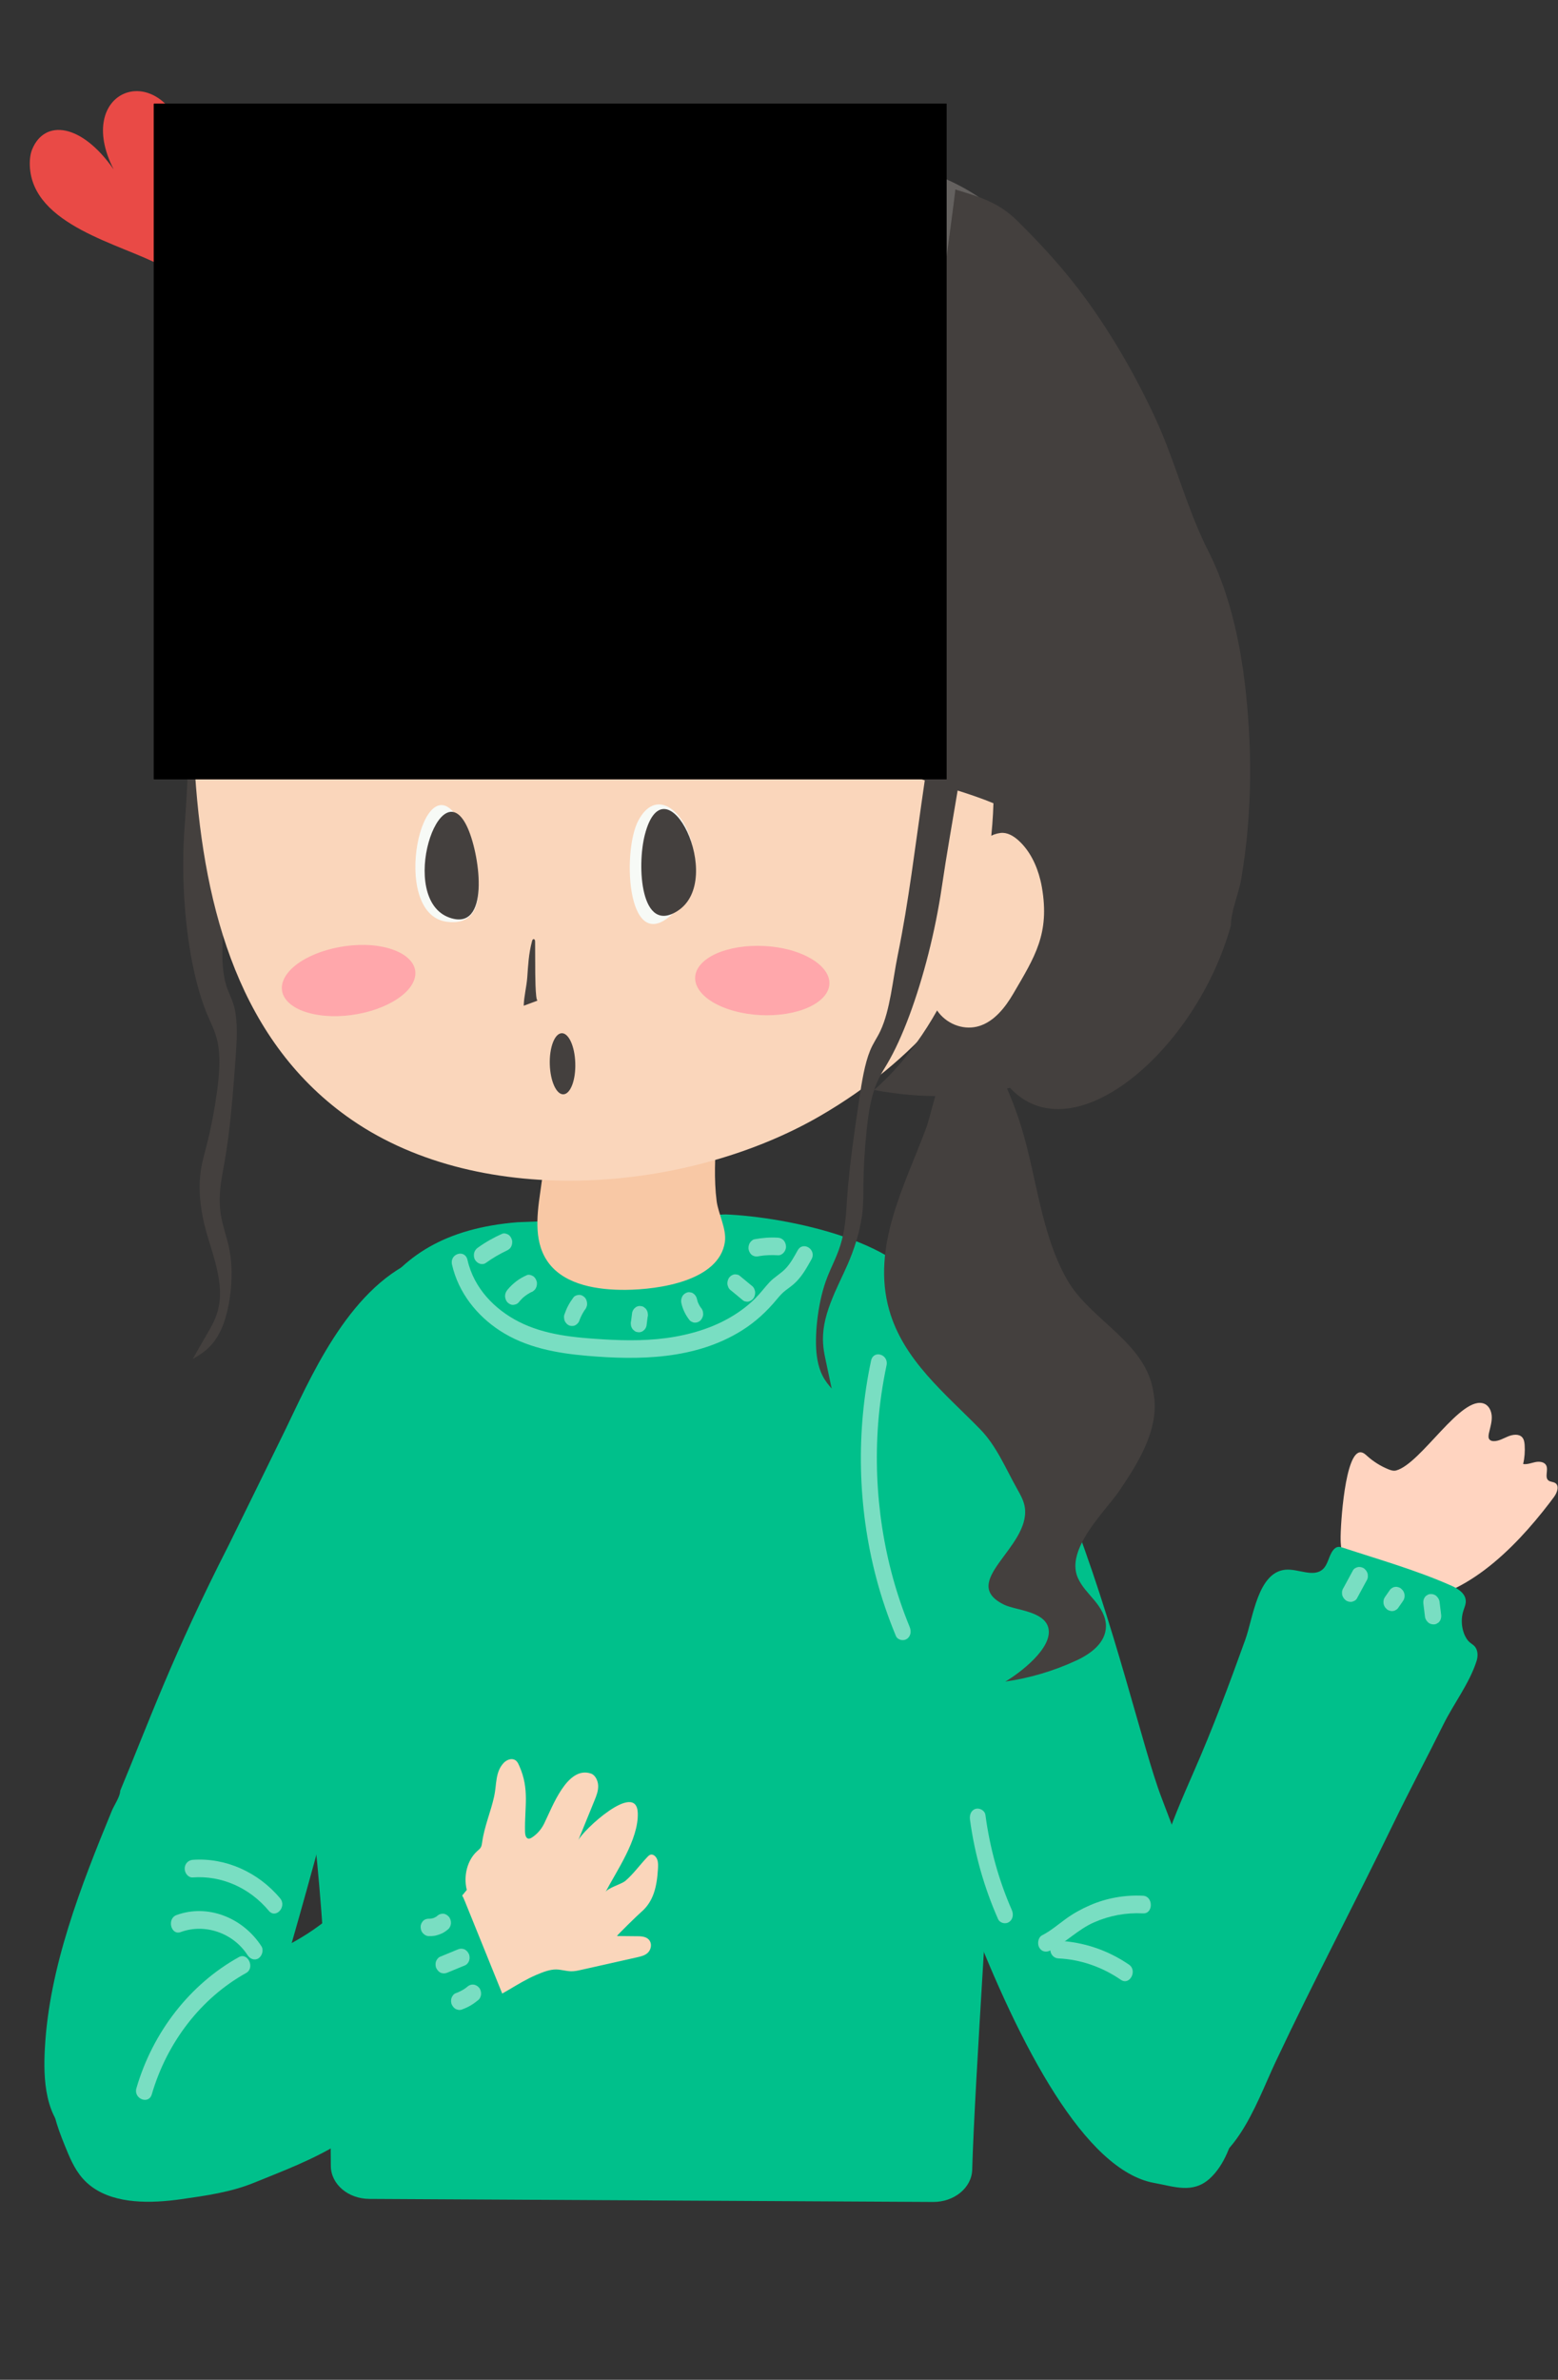 <?xml version="1.0" encoding="utf-8"?>
<!-- Generator: Adobe Illustrator 16.0.0, SVG Export Plug-In . SVG Version: 6.00 Build 0)  -->
<!DOCTYPE svg PUBLIC "-//W3C//DTD SVG 1.1//EN" "http://www.w3.org/Graphics/SVG/1.1/DTD/svg11.dtd">
<svg version="1.1" id="圖層_1" xmlns="http://www.w3.org/2000/svg" xmlns:xlink="http://www.w3.org/1999/xlink" x="0px" y="0px"
	 width="145.48px" height="222.1px" viewBox="0 0 145.48 222.1" enable-background="new 0 0 145.48 222.1" xml:space="preserve">
<rect x="0" y="0" width="145.48" height="222.1" fill="#333333" stroke="none"/>
<path fill="#00C08B" d="M48.338,114.068c-13.563,1.083-16.016,10.58-18.18,23.136c-1.874,10.856-3.098,17.576-1.521,28.423
	c1.519,10.477,2.186,23.281,2.256,36.525c0.01,1.688,1.604,3.056,3.591,3.066l52.64,0.286c1.978,0.012,3.607-1.326,3.656-3.007
	c0.241-8.555,1.857-30.731,1.75-33.665c-0.285-7.931,1.542-16.7,0.532-24.694c-0.861-6.819-4.396-15.686-6.244-22.469
	c-1.58-5.797-13.475-8.105-19.064-8.33L48.338,114.068z"/>
<path fill="#E94A46" d="M3.009,13.926c-0.162,0.389-0.242,0.887-0.225,1.51c0.186,5.624,8.576,7.336,12.328,9.388
	c2.021-4.03,2.846-10.002,2.091-12.195c-2.494-7.252-10.338-4.148-6.589,3.183C7.604,11.496,4.175,11.112,3.009,13.926"/>
<path fill="#F8C8A5" d="M48.289,92.064c0.83,3.354,1.618,6.719,2.276,10.105c0.636,3.273,0.358,5.834-0.126,9.154
	c-0.333,2.276-0.6,4.813,0.885,6.669c1.558,1.94,4.483,2.408,7.095,2.387c3.152-0.025,8.731-0.85,9.267-4.465
	c0.179-1.207-0.614-2.626-0.77-3.825c-0.256-1.996-0.149-4.132-0.018-6.133c0.341-5.027,1.106-10.021,1.856-15.002L48.289,92.064z"
	/>
<g>
	<defs>
		<rect id="SVGID_1_" x="17.111" y="52.552" width="5.395" height="74.275"/>
	</defs>
	<clipPath id="SVGID_2_">
		<use xlink:href="#SVGID_1_"  overflow="visible"/>
	</clipPath>
	<path clip-path="url(#SVGID_2_)" fill="#44403E" d="M17.96,89.88c0.387,1.942,0.892,3.686,1.51,5.078
		c0.35,0.798,0.75,1.552,0.924,2.729c0.19,1.285,0.061,2.757-0.113,4.05c-0.251,1.859-0.591,3.627-1.006,5.229
		c-0.233,0.9-0.497,1.784-0.593,2.869c-0.152,1.688,0.134,3.468,0.51,4.865c0.373,1.4,0.841,2.602,1.146,4.128
		c0.13,0.646,0.229,1.378,0.204,2.115c-0.05,1.415-0.521,2.352-0.943,3.09c-0.536,0.932-1.07,1.863-1.604,2.795
		c0.941-0.542,1.919-1.128,2.678-2.797c0.758-1.664,1.217-4.755,0.786-7.211c-0.27-1.532-0.84-2.653-0.933-4.341
		c-0.077-1.402,0.205-2.722,0.432-3.979c0.54-3.031,0.792-6.404,1.04-9.738c0.116-1.568,0.219-3.343-0.1-4.68
		c-0.202-0.845-0.537-1.349-0.773-2.121c-0.671-2.209-0.21-4.995-0.195-7.511c0.015-2.831,0.155-5.197,0.375-7.999
		c0.279-3.58,0.627-7.108,0.878-10.707c0.176-2.575,0.635-7.184-0.013-9.554c-1.017-3.74-1.951-5.426-2.956-0.976
		c-1.584,7.012-1.386,14.156-1.969,21.839C16.917,81.356,17.196,86.014,17.96,89.88"/>
</g>
<path fill="#FAD6BB" d="M76.646,104.108c35.686-20.79,18.383-69.985-19.959-70.495C33.154,33.302,16.455,46.551,18.22,72.327
	c0.866,12.67,4.213,25.015,14.629,32.187C45.133,112.969,64.363,111.26,76.646,104.108"/>
<path fill="#64615F" d="M36.527,14.05c0,0,8.113-1.518,12.378-2.515s17.043-1.833,27.355,1.258s14.168,3.811,18.771,8.787
	s12.791,34.97,12.791,34.97l-6.249,18.087c0,0-30.085-13.006-44.811-11.753s-20.343,1.333-25.433,3.333s-12.286-2-11.521-3"/>
<rect x="-0.274" y="4.774" fill="none" width="145.755" height="200.91"/>
<rect x="-7.673" y="4.774" fill="none" width="128.87" height="200.91"/>
<path fill="#00C08B" d="M26.601,133.523c-0.921,1.885-5.013,10.226-5.229,10.648c-5.294,10.377-7.439,16.457-10.147,22.956
	c0,0.53-0.579,1.374-0.78,1.864c-2.89,7.018-5.849,14.572-6.255,22.17c-0.154,2.824-0.038,6.592,2.646,8.408
	c1.391,0.938,3.131,1.051,4.753,0.816c2.652-0.379,6.162-0.857,8.625-2.04c2.324-1.115,3.239-4.272,4.014-6.824
	c2.035-6.681,3.962-13.401,5.786-20.16c1.787-6.627,2.181-13.279,3.594-20.016c1.08-5.148,4.519-32.508,5.197-33.74
	C32.389,120.399,28.831,128.961,26.601,133.523"/>
<rect x="-7.673" y="4.774" fill="none" width="128.87" height="200.91"/>
<rect x="-7.673" y="4.774" fill="none" width="128.87" height="200.91"/>
<path fill="#00C08B" d="M80.299,116.462c17.7,4.559,24.688,42.251,28.146,51.275c2.188,5.707,4.268,11.488,5.905,17.438
	c1.157,4.197,1.854,8.684,1.065,12.985c-0.34,1.858-1.099,3.932-2.45,5.156c-1.584,1.438-3.304,0.753-5.181,0.415
	c-0.007-0.002-0.011-0.002-0.019-0.003c-12.862-2.349-24.29-45.896-26.84-55.535L80.299,116.462z"/>
<rect x="-0.274" y="4.774" fill="none" width="145.755" height="200.91"/>
<rect x="-0.274" y="4.774" fill="none" width="145.755" height="200.91"/>
<g>
	<defs>
		<rect id="SVGID_3_" x="-0.274" y="4.774" width="145.755" height="200.91"/>
	</defs>
	<clipPath id="SVGID_4_">
		<use xlink:href="#SVGID_3_"  overflow="visible"/>
	</clipPath>
	<path clip-path="url(#SVGID_4_)" fill="#44403E" d="M101.713,82.909c-0.454,1.015-0.629,2.025-0.229,2.948
		c0.356,0.826,0.999,1.451,1.562,2.127c0.562,0.678,1.075,1.495,1.066,2.412c-0.011,1.558-1.453,2.586-2.763,3.19
		c-2.116,0.979-4.356,1.646-6.636,1.967c1.279-0.742,4.555-3.171,4.007-5.07c-0.438-1.518-3.063-1.592-4.107-2.101
		c-4.335-2.104,2.379-5.297,1.936-9.015c-0.076-0.628-0.387-1.188-0.691-1.729c-1.111-1.963-1.947-4.063-3.499-5.647
		c-3.261-3.335-7.156-6.435-8.483-11.108c-1.683-5.929,1.467-11.662,3.444-16.973c0.608-1.631,1.996-8.547,3.333-8.58
		c2.647-0.063,4.919,6.361,5.587,8.564c1.428,4.688,1.819,9.889,4.248,14.154c2.176,3.818,7.432,5.85,8.07,10.589
		c0.606,3.33-1.457,6.527-3.152,9.054C104.547,78.966,102.597,80.935,101.713,82.909"/>
</g>
<rect x="-0.274" y="4.774" fill="none" width="145.755" height="200.91"/>
<rect x="-0.274" y="4.774" fill="none" width="145.755" height="200.91"/>
<rect x="-0.274" y="4.774" fill="none" width="145.755" height="200.91"/>
<rect x="-0.274" y="4.774" fill="none" width="145.755" height="200.91"/>
<rect x="-0.274" y="4.774" fill="none" width="145.755" height="200.91"/>
<g>
	<defs>
		<rect id="SVGID_5_" x="76.191" y="17.682" width="40.538" height="111.908"/>
	</defs>
	<clipPath id="SVGID_6_">
		<use xlink:href="#SVGID_5_"  overflow="visible"/>
	</clipPath>
	<path clip-path="url(#SVGID_6_)" fill="#44403E" d="M84.421,53.212c-0.323,2.606-0.664,5.206-1.066,7.794
		c-0.197,1.278-2.742,9.88-1.332,10.396c1.525,0.558,2.962,1.01,4.329,1.428c-0.428,2.917-0.813,5.809-1.234,8.722
		c-0.391,2.681-0.75,4.934-1.293,7.605c-0.481,2.373-0.697,5.078-1.612,7.045c-0.321,0.687-0.664,1.107-0.975,1.868
		c-0.492,1.208-0.765,2.896-0.987,4.395c-0.472,3.184-0.95,6.406-1.15,9.354c-0.084,1.224-0.138,2.516-0.468,3.825
		c-0.396,1.572-1.029,2.532-1.525,3.934c-0.791,2.242-1.062,5.23-0.84,6.932c0.222,1.697,0.814,2.417,1.392,3.083
		c-0.207-0.968-0.409-1.934-0.614-2.901c-0.161-0.771-0.318-1.73-0.079-3.072c0.127-0.7,0.343-1.371,0.563-1.96
		c0.519-1.387,1.094-2.44,1.638-3.697c0.543-1.254,1.1-2.881,1.322-4.499c0.14-1.038,0.123-1.917,0.13-2.806
		c0.013-1.581,0.112-3.3,0.295-5.097c0.128-1.251,0.319-2.657,0.711-3.838c0.354-1.08,0.792-1.724,1.203-2.416
		c0.718-1.209,1.427-2.766,2.084-4.53c1.309-3.516,2.423-7.858,3.027-11.97c0.454-3.104,0.995-6.093,1.481-9.03
		c1.146,0.363,2.258,0.741,3.343,1.188c-0.308,10.395-4.577,21.039-11.14,26.758c4.364,0.831,8.674,0.75,12.68-0.203
		c5.938,6.363,17.451-3.585,20.634-15.159c0-1.305,0.719-2.936,0.946-4.242c0.276-1.576,0.479-3.171,0.618-4.768
		c0.271-3.146,0.304-6.318,0.103-9.471c-0.346-5.599-1.276-11.534-3.811-16.517c-0.304-0.595-0.584-1.204-0.851-1.821
		c-1.479-3.426-2.496-7.147-4.069-10.527c-1.82-3.918-3.97-7.667-6.487-11.122c-1.933-2.652-4.104-5.035-6.423-7.313
		c-1.746-1.716-3.521-2.209-5.763-2.897C89.295,17.712,84.829,49.912,84.421,53.212"/>
</g>
<g>
	<defs>
		<rect id="SVGID_7_" x="-0.274" y="4.774" width="145.755" height="200.91"/>
	</defs>
	<clipPath id="SVGID_8_">
		<use xlink:href="#SVGID_7_"  overflow="visible"/>
	</clipPath>
	<path clip-path="url(#SVGID_8_)" fill="#F7FAF6" d="M42.823,76.48c1.543,2.651,3.725,10.228-1.136,9.541
		C36.279,85.253,39.478,70.732,42.823,76.48"/>
</g>
<g>
	<defs>
		<rect id="SVGID_9_" x="-0.274" y="4.774" width="145.755" height="200.91"/>
	</defs>
	<clipPath id="SVGID_10_">
		<use xlink:href="#SVGID_9_"  overflow="visible"/>
	</clipPath>
	<path clip-path="url(#SVGID_10_)" fill="#44403E" d="M43.694,77.327c1.182,2.707,2.039,9.636-1.714,8.317
		C37.023,83.906,41.133,71.453,43.694,77.327"/>
</g>
<g>
	<defs>
		<rect id="SVGID_11_" x="-0.274" y="4.774" width="145.755" height="200.91"/>
	</defs>
	<clipPath id="SVGID_12_">
		<use xlink:href="#SVGID_11_"  overflow="visible"/>
	</clipPath>
	<path clip-path="url(#SVGID_12_)" fill="#F7FAF6" d="M59.614,76.564c-1.61,3.003-1.013,13.27,3.544,8.362
		C67.508,80.244,62.273,71.607,59.614,76.564"/>
</g>
<g>
	<defs>
		<rect id="SVGID_13_" x="-0.274" y="4.774" width="145.755" height="200.91"/>
	</defs>
	<clipPath id="SVGID_14_">
		<use xlink:href="#SVGID_13_"  overflow="visible"/>
	</clipPath>
	<path clip-path="url(#SVGID_14_)" fill="#44403E" d="M60.223,77.863c-0.779,2.964-0.4,9.371,3.047,7.151
		C67.826,82.086,62.127,70.625,60.223,77.863"/>
</g>
<g>
	<defs>
		<rect id="SVGID_15_" x="-0.274" y="4.774" width="145.755" height="200.91"/>
	</defs>
	<clipPath id="SVGID_16_">
		<use xlink:href="#SVGID_15_"  overflow="visible"/>
	</clipPath>
	<path clip-path="url(#SVGID_16_)" fill="#44403E" d="M49.83,93.52c0.125-0.048,0.251-0.094,0.376-0.142
		c-0.24,0.09-0.228-2.919-0.229-3.275c-0.004-0.714-0.005-1.428-0.011-2.143c0-0.091-0.001-0.187-0.036-0.252
		c-0.037-0.064-0.121-0.088-0.182-0.019c-0.042,0.045-0.06,0.111-0.077,0.176c-0.313,1.194-0.353,2.208-0.438,3.359
		c-0.064,0.866-0.306,1.76-0.331,2.639C49.21,93.749,49.523,93.635,49.83,93.52"/>
</g>
<g>
	<defs>
		<rect id="SVGID_17_" x="-0.274" y="4.774" width="145.755" height="200.91"/>
	</defs>
	<clipPath id="SVGID_18_">
		<use xlink:href="#SVGID_17_"  overflow="visible"/>
	</clipPath>
	<path clip-path="url(#SVGID_18_)" fill="#44403E" d="M35.452,69.916c0.705-0.639,1.598-0.945,2.443-0.954
		c0.729-0.007,1.438,0.34,1.862,1.051c-1.574-0.023-3.375-0.17-4.704,1.431c-0.23,0.275-0.522,0.611-0.781,0.482
		C34.491,71.062,34.92,70.396,35.452,69.916"/>
</g>
<g>
	<defs>
		<rect id="SVGID_19_" x="-0.274" y="4.774" width="145.755" height="200.91"/>
	</defs>
	<clipPath id="SVGID_20_">
		<use xlink:href="#SVGID_19_"  overflow="visible"/>
	</clipPath>
	<path clip-path="url(#SVGID_20_)" fill="#44403E" d="M69.352,69.788c-0.553-0.681-1.4-1.069-2.287-1.166
		c-0.765-0.086-1.613,0.17-2.276,0.803c1.666,0.145,3.604,0.196,4.525,1.86c0.159,0.287,0.366,0.641,0.678,0.546
		C70.017,70.981,69.769,70.303,69.352,69.788"/>
</g>
<g>
	<defs>
		<rect id="SVGID_21_" x="-0.274" y="4.774" width="145.755" height="200.91"/>
	</defs>
	<clipPath id="SVGID_22_">
		<use xlink:href="#SVGID_21_"  overflow="visible"/>
	</clipPath>
	<path clip-path="url(#SVGID_22_)" fill="#44403E" d="M51.338,99.352c0.051,1.574,0.624,2.819,1.281,2.777
		c0.657-0.037,1.151-1.345,1.098-2.92c-0.047-1.575-0.622-2.82-1.279-2.781C51.779,96.468,51.287,97.777,51.338,99.352"/>
</g>
<g>
	<defs>
		<rect id="SVGID_23_" x="-0.274" y="4.774" width="145.755" height="200.91"/>
	</defs>
	<clipPath id="SVGID_24_">
		<use xlink:href="#SVGID_23_"  overflow="visible"/>
	</clipPath>
	<path clip-path="url(#SVGID_24_)" fill="#FAD6BB" d="M97.15,82.148c-0.346-1.424-1.009-2.771-2.038-3.704
		c-0.479-0.435-1.074-0.784-1.691-0.706c-3.194,0.4-5.104,6.559-5.609,9.377c-0.43,2.387-1.86,5.22-0.166,7.387
		c0.915,1.168,2.473,1.678,3.817,1.246c1.373-0.437,2.388-1.699,3.159-3.02c2.009-3.438,3.41-5.582,2.67-9.896
		C97.253,82.602,97.206,82.373,97.15,82.148"/>
</g>
<rect x="-0.274" y="4.774" fill="none" width="145.755" height="200.91"/>
<g>
	<defs>
		<rect id="SVGID_25_" x="14.367" y="9.694" width="74.025" height="63.017"/>
	</defs>
	<defs>
		<rect id="SVGID_26_" x="14.367" y="9.694" width="74.025" height="63.017"/>
	</defs>
	<defs>
		<rect id="SVGID_27_" x="14.367" y="9.694" width="74.025" height="63.017"/>
	</defs>
	<clipPath id="SVGID_28_">
		<use xlink:href="#SVGID_25_"  overflow="visible"/>
	</clipPath>
	<clipPath id="SVGID_29_" clip-path="url(#SVGID_28_)">
		<use xlink:href="#SVGID_26_"  overflow="visible"/>
	</clipPath>
	<clipPath id="SVGID_30_" clip-path="url(#SVGID_29_)">
		<use xlink:href="#SVGID_27_"  overflow="visible"/>
	</clipPath>
	<path clip-path="url(#SVGID_30_)" fill="#44403E" d="M83.569,54.715c0.247-4.168,1.277-8.239,1.702-12.438
		c0.342-3.406,1.243-6.52,1.64-9.875c0.524-4.455,0.972-8.921,1.457-13.382c0.029-0.258,0.053-0.529-0.044-0.765
		c-0.098-0.228-0.297-0.386-0.487-0.533c-2.144-1.667-3.729-2.904-6.261-4.016c-3.417-1.5-6.98-2.968-10.76-2.403
		c-1.917,10.371-4.084,20.449-5.407,30.933c-0.944,7.049-1.897,14.026-3.104,21.055c1.421,0.148,2.803,0.552,4.177,0.952
		c3.346,0.977,6.637,2.165,9.868,3.508c2.535,1.054,6.43,3.956,9.063,3.862c-1.079-5.029-1.864-9.743-1.898-14.952
		C83.51,56.009,83.53,55.361,83.569,54.715"/>
	<path clip-path="url(#SVGID_30_)" fill="#44403E" d="M32.883,65.62c0.202-0.117,0.413-0.243,0.538-0.447
		c0.158-0.253,0.158-0.576,0.156-0.879c-0.084-9.411,2.496-17.464,4.349-26.406c1.822-8.787,4.353-17.38,7.706-25.653
		c-4.084,0.193-8.102,1.238-11.863,2.911c-3.796,1.688-5.763,4.023-8.186,7.494c-4.563,6.535-7.829,14.074-9.501,21.999
		c-1.89,8.963-1.867,18.287-1.552,27.417c0.005,0.174,0.017,0.357,0.122,0.49c0.177,0.226,0.507,0.178,0.775,0.104
		C21.17,71.044,27.659,68.688,32.883,65.62"/>
	<path clip-path="url(#SVGID_30_)" fill="#44403E" d="M61.138,62.791c1.528-0.009,3.562-22.235,4.031-25.347
		c0.292-1.938,5.045-26.905,5.689-26.811c-3.605-0.534-7.179-0.963-10.825-0.939c-3.867,0.023-7.348,0.931-11.129,1.841
		c-0.497,0.119-1.01,0.248-1.402,0.589c-0.38,0.329-0.601,0.814-0.807,1.286C39.614,29.635,35.631,47.362,35.06,65.218
		c3.882-0.629,7.75-1.268,11.661-1.66C51.512,63.076,56.325,62.819,61.138,62.791"/>
</g>
<g>
	<defs>
		<rect id="SVGID_31_" x="-0.274" y="4.774" width="145.755" height="200.91"/>
	</defs>
	<clipPath id="SVGID_32_">
		<use xlink:href="#SVGID_31_"  overflow="visible"/>
	</clipPath>
	<path clip-path="url(#SVGID_32_)" fill="#79DEC2" d="M42.207,118.019c0.601,2.646,2.346,4.775,4.44,6.148
		c2.457,1.613,5.35,2.124,8.163,2.367c4.856,0.417,10.126,0.361,14.477-2.372c1.229-0.771,2.313-1.761,3.259-2.912
		c0.257-0.308,0.512-0.598,0.824-0.832c0.334-0.25,0.673-0.486,0.967-0.786c0.595-0.594,1.022-1.362,1.437-2.106
		c0.503-0.907-0.79-1.733-1.292-0.83c-0.327,0.588-0.649,1.186-1.101,1.671c-0.468,0.502-1.072,0.81-1.543,1.317
		c-0.451,0.487-0.849,1.029-1.322,1.498c-0.396,0.393-0.813,0.749-1.257,1.07c-1.866,1.359-4.021,2.107-6.217,2.498
		c-2.221,0.395-4.484,0.386-6.723,0.248c-2.655-0.162-5.438-0.4-7.881-1.647c-2.215-1.132-4.181-3.092-4.787-5.768
		C43.42,116.558,41.974,116.993,42.207,118.019"/>
</g>
<g>
	<defs>
		<rect id="SVGID_33_" x="-0.274" y="4.774" width="145.755" height="200.91"/>
	</defs>
	<clipPath id="SVGID_34_">
		<use xlink:href="#SVGID_33_"  overflow="visible"/>
	</clipPath>
	<path clip-path="url(#SVGID_34_)" fill="#79DEC2" d="M46.885,115.147c-0.792,0.356-1.55,0.777-2.267,1.296
		c-0.163,0.117-0.293,0.278-0.344,0.49c-0.048,0.195-0.026,0.457,0.077,0.633c0.208,0.356,0.672,0.549,1.021,0.295
		c0.628-0.452,1.29-0.842,1.981-1.163c-0.061,0.026-0.119,0.054-0.181,0.082c0.036-0.018,0.073-0.031,0.109-0.049
		c0.188-0.086,0.34-0.179,0.446-0.378c0.093-0.177,0.133-0.436,0.075-0.634c-0.057-0.199-0.17-0.391-0.343-0.492
		C47.296,115.131,47.067,115.063,46.885,115.147"/>
</g>
<g>
	<defs>
		<rect id="SVGID_35_" x="-0.274" y="4.774" width="145.755" height="200.91"/>
	</defs>
	<clipPath id="SVGID_36_">
		<use xlink:href="#SVGID_35_"  overflow="visible"/>
	</clipPath>
	<path clip-path="url(#SVGID_36_)" fill="#79DEC2" d="M49.191,119.008c-0.342,0.158-0.673,0.333-0.978,0.569
		c-0.301,0.234-0.585,0.497-0.831,0.801c-0.133,0.162-0.221,0.356-0.221,0.581c0,0.198,0.083,0.439,0.221,0.58
		c0.143,0.144,0.329,0.25,0.528,0.24c0.191-0.01,0.398-0.077,0.528-0.24c0.17-0.209,0.357-0.402,0.562-0.575
		c-0.053,0.045-0.102,0.088-0.15,0.131c0.277-0.233,0.574-0.426,0.895-0.572c-0.059,0.025-0.119,0.056-0.177,0.082
		c0.008-0.004,0.015-0.008,0.02-0.01c0.101-0.026,0.185-0.074,0.258-0.148c0.082-0.059,0.144-0.133,0.19-0.229
		c0.095-0.176,0.136-0.438,0.075-0.634c-0.058-0.199-0.171-0.39-0.343-0.49C49.606,118.997,49.374,118.925,49.191,119.008"/>
</g>
<g>
	<defs>
		<rect id="SVGID_37_" x="-0.274" y="4.774" width="145.755" height="200.91"/>
	</defs>
	<clipPath id="SVGID_38_">
		<use xlink:href="#SVGID_37_"  overflow="visible"/>
	</clipPath>
	<path clip-path="url(#SVGID_38_)" fill="#79DEC2" d="M53.545,121.087c-0.179,0.244-0.349,0.496-0.492,0.77
		c-0.145,0.271-0.259,0.563-0.362,0.854c-0.03,0.108-0.035,0.219-0.013,0.327c0.005,0.109,0.033,0.213,0.089,0.306
		c0.09,0.171,0.268,0.335,0.446,0.378c0.192,0.05,0.408,0.037,0.576-0.083c0.051-0.043,0.103-0.086,0.152-0.129
		c0.093-0.102,0.156-0.221,0.19-0.361c0.019-0.048,0.036-0.098,0.054-0.144c-0.022,0.065-0.049,0.131-0.074,0.196
		c0.146-0.374,0.333-0.727,0.558-1.048c-0.039,0.054-0.079,0.109-0.116,0.166c0.016-0.022,0.031-0.047,0.05-0.069
		c0.072-0.074,0.123-0.162,0.154-0.264c0.048-0.099,0.067-0.204,0.063-0.315c0-0.204-0.08-0.444-0.217-0.583
		c-0.145-0.144-0.331-0.25-0.53-0.237C53.889,120.856,53.668,120.921,53.545,121.087"/>
</g>
<g>
	<defs>
		<rect id="SVGID_39_" x="-0.274" y="4.774" width="145.755" height="200.91"/>
	</defs>
	<clipPath id="SVGID_40_">
		<use xlink:href="#SVGID_39_"  overflow="visible"/>
	</clipPath>
	<path clip-path="url(#SVGID_40_)" fill="#79DEC2" d="M59.031,122.485c-0.034,0.271-0.069,0.541-0.104,0.813
		c-0.03,0.11-0.035,0.22-0.014,0.328c0.004,0.108,0.035,0.211,0.09,0.308c0.046,0.095,0.109,0.171,0.195,0.229
		c0.07,0.072,0.155,0.121,0.252,0.146c0.066,0.012,0.131,0.021,0.198,0.029c0.135-0.001,0.262-0.037,0.379-0.11
		c0.05-0.045,0.099-0.086,0.15-0.129c0.095-0.104,0.155-0.226,0.191-0.364c0.035-0.271,0.071-0.542,0.104-0.813
		c0.032-0.107,0.039-0.219,0.015-0.327c-0.004-0.109-0.035-0.211-0.089-0.306c-0.047-0.097-0.11-0.174-0.193-0.229
		c-0.07-0.072-0.156-0.124-0.255-0.148c-0.064-0.009-0.134-0.021-0.199-0.029c-0.134,0.002-0.26,0.038-0.377,0.112
		c-0.048,0.043-0.101,0.086-0.15,0.129C59.134,122.226,59.069,122.346,59.031,122.485"/>
</g>
<g>
	<defs>
		<rect id="SVGID_41_" x="-0.274" y="4.774" width="145.755" height="200.91"/>
	</defs>
	<clipPath id="SVGID_42_">
		<use xlink:href="#SVGID_41_"  overflow="visible"/>
	</clipPath>
	<path clip-path="url(#SVGID_42_)" fill="#79DEC2" d="M63.627,121.636c0.131,0.583,0.399,1.107,0.754,1.563
		c0.067,0.079,0.148,0.138,0.241,0.171c0.09,0.049,0.185,0.075,0.289,0.069c0.181,0,0.401-0.09,0.528-0.24
		c0.129-0.157,0.229-0.362,0.219-0.581c-0.005-0.072-0.018-0.146-0.026-0.218c-0.034-0.141-0.101-0.263-0.192-0.362
		c-0.031-0.043-0.063-0.084-0.092-0.127c0.039,0.056,0.076,0.109,0.115,0.166c-0.14-0.198-0.253-0.417-0.342-0.647
		c0.026,0.065,0.05,0.132,0.076,0.196c-0.052-0.139-0.094-0.278-0.126-0.425c-0.044-0.196-0.185-0.39-0.345-0.49
		c-0.085-0.06-0.179-0.093-0.278-0.1c-0.098-0.023-0.197-0.02-0.298,0.016c-0.181,0.065-0.355,0.188-0.447,0.378
		C63.604,121.202,63.575,121.416,63.627,121.636"/>
</g>
<g>
	<defs>
		<rect id="SVGID_43_" x="-0.274" y="4.774" width="145.755" height="200.91"/>
	</defs>
	<clipPath id="SVGID_44_">
		<use xlink:href="#SVGID_43_"  overflow="visible"/>
	</clipPath>
	<path clip-path="url(#SVGID_44_)" fill="#79DEC2" d="M68.292,120.462c0.364,0.305,0.73,0.606,1.098,0.909
		c0.085,0.059,0.177,0.093,0.276,0.097c0.1,0.024,0.198,0.021,0.297-0.016c0.175-0.052,0.362-0.199,0.45-0.376
		c0.089-0.193,0.135-0.423,0.072-0.635c-0.023-0.063-0.05-0.131-0.072-0.196c-0.066-0.123-0.158-0.22-0.27-0.295
		c-0.365-0.303-0.73-0.604-1.097-0.906c-0.086-0.061-0.18-0.092-0.277-0.098c-0.1-0.024-0.199-0.021-0.297,0.015
		c-0.177,0.052-0.361,0.2-0.449,0.378c-0.092,0.191-0.137,0.421-0.074,0.632c0.025,0.067,0.05,0.134,0.074,0.198
		C68.09,120.292,68.179,120.391,68.292,120.462"/>
</g>
<g>
	<defs>
		<rect id="SVGID_45_" x="-0.274" y="4.774" width="145.755" height="200.91"/>
	</defs>
	<clipPath id="SVGID_46_">
		<use xlink:href="#SVGID_45_"  overflow="visible"/>
	</clipPath>
	<path clip-path="url(#SVGID_46_)" fill="#79DEC2" d="M70.838,117.244c0.103-0.019,0.205-0.037,0.305-0.053
		c-0.063,0.012-0.13,0.019-0.199,0.029c0.565-0.084,1.134-0.104,1.701-0.067c0.392,0.024,0.764-0.396,0.749-0.821
		c-0.021-0.468-0.329-0.794-0.749-0.821c-0.739-0.049-1.476,0.014-2.202,0.148c-0.177,0.032-0.364,0.216-0.45,0.378
		c-0.093,0.175-0.134,0.435-0.074,0.633c0.058,0.199,0.169,0.393,0.343,0.49C70.449,117.271,70.628,117.284,70.838,117.244"/>
</g>
<g>
	<defs>
		<rect id="SVGID_47_" x="-0.274" y="4.774" width="145.755" height="200.91"/>
	</defs>
	<clipPath id="SVGID_48_">
		<use xlink:href="#SVGID_47_"  overflow="visible"/>
	</clipPath>
	<g clip-path="url(#SVGID_48_)">
		<g>
			<path fill="#FFD4C0" d="M144.691,140.261c0.14-0.187,0.275-0.368,0.412-0.55c0.3-0.401,0.52-1.037,0.131-1.296
				c-0.194-0.129-0.473-0.104-0.652-0.25c-0.369-0.304,0.016-0.975-0.203-1.402c-0.17-0.335-0.631-0.386-1.011-0.31
				c-0.381,0.078-0.765,0.239-1.14,0.182c0.132-0.583,0.178-1.18,0.138-1.767c-0.017-0.259-0.059-0.535-0.225-0.723
				c-0.305-0.345-0.867-0.274-1.313-0.093c-0.444,0.182-0.882,0.453-1.35,0.445c-0.142-0.004-0.29-0.035-0.381-0.136
				c-0.144-0.152-0.11-0.397-0.064-0.611c0.111-0.502,0.273-1.006,0.263-1.511c-0.012-0.508-0.234-1.036-0.691-1.228
				c-2.14-0.893-5.889,5.582-8.234,6.222c-0.248,0.066-0.5-0.016-0.728-0.108c-0.728-0.297-1.396-0.715-1.973-1.234
				c-0.172-0.155-0.354-0.328-0.596-0.35c-1.481-0.137-1.913,6.801-1.892,8.124c0.042,3.29,2.393,5.798,5.69,5.805
				C136.514,149.48,141.359,144.61,144.691,140.261z"/>
		</g>
		<g>
			<path fill="#00C08B" d="M109.81,202.81c-0.46-0.018-0.944-0.086-1.456-0.209c-1.111-0.27-2.124-0.956-3.044-1.715
				c-1.065-0.878-2.057-1.895-2.73-3.126c-1.104-2.011-1.251-4.426-0.835-6.601c0.418-2.174,1.348-4.157,2.296-6.097
				c1.006-2.058,2.044-4.104,2.796-6.292c0.679-1.971,1.118-4.04,1.732-6.038c0.779-2.537,1.838-4.949,2.89-7.354
				c1.8-4.101,3.313-8.16,4.825-12.361c0.73-2.029,1.159-6.284,3.751-6.521c1.195-0.105,2.629,0.766,3.503-0.062
				c0.482-0.455,0.537-1.252,0.955-1.771c0.111-0.138,0.256-0.259,0.429-0.291c0.166-0.027,0.337,0.026,0.504,0.081
				c3.374,1.109,6.813,2.08,10.082,3.528c0.616,0.271,1.315,0.709,1.359,1.399c0.022,0.34-0.132,0.65-0.23,0.969
				c-0.208,0.664-0.186,1.42,0.063,2.097c0.123,0.32,0.3,0.633,0.562,0.849c0.132,0.112,0.281,0.196,0.403,0.319
				c0.349,0.354,0.361,0.937,0.213,1.399c-0.662,2.08-2.131,3.976-3.092,5.912c-1.531,3.091-3.156,6.129-4.662,9.238
				c-3.609,7.456-7.479,14.756-11.01,22.259C117.198,196.496,115.139,203.013,109.81,202.81"/>
			<path fill="#79DEC2" d="M134.418,149.484c0.051,0.407,0.101,0.814,0.15,1.225c0.024,0.207-0.015,0.419-0.129,0.583
				c-0.062,0.092-0.133,0.157-0.228,0.204c-0.079,0.059-0.174,0.091-0.276,0.102c-0.193,0.013-0.403-0.03-0.563-0.167
				c-0.16-0.139-0.286-0.329-0.313-0.549c-0.053-0.409-0.102-0.813-0.151-1.226c-0.026-0.205,0.015-0.42,0.13-0.583
				c0.058-0.091,0.131-0.158,0.227-0.203c0.081-0.06,0.173-0.093,0.276-0.101c0.193-0.015,0.401,0.028,0.562,0.166
				C134.263,149.075,134.39,149.266,134.418,149.484"/>
			<path fill="#79DEC2" d="M131.018,149.4c-0.151,0.217-0.303,0.433-0.452,0.648c-0.061,0.093-0.134,0.159-0.228,0.204
				c-0.081,0.058-0.173,0.093-0.275,0.101c-0.101,0.016-0.195,0.004-0.29-0.031c-0.101-0.021-0.189-0.067-0.272-0.136
				c-0.05-0.052-0.1-0.103-0.149-0.153c-0.086-0.119-0.142-0.249-0.164-0.394c-0.025-0.207,0.011-0.417,0.128-0.584
				c0.15-0.218,0.305-0.435,0.454-0.65c0.058-0.089,0.134-0.158,0.224-0.203c0.083-0.059,0.176-0.092,0.277-0.099
				c0.101-0.018,0.198-0.007,0.292,0.028c0.099,0.022,0.188,0.065,0.27,0.138c0.053,0.05,0.103,0.103,0.152,0.152
				c0.086,0.119,0.143,0.249,0.165,0.395C131.172,149.025,131.136,149.232,131.018,149.4"/>
			<path fill="#79DEC2" d="M127.59,147.544c-0.298,0.549-0.594,1.099-0.892,1.646c-0.09,0.166-0.325,0.284-0.503,0.305
				c-0.181,0.02-0.414-0.038-0.562-0.167c-0.158-0.138-0.292-0.33-0.315-0.549c-0.003-0.067-0.004-0.136-0.006-0.205
				c0.014-0.14,0.058-0.265,0.135-0.377c0.298-0.548,0.596-1.1,0.893-1.648c0.09-0.166,0.327-0.282,0.504-0.304
				c0.183-0.022,0.413,0.038,0.563,0.166c0.159,0.138,0.29,0.331,0.313,0.547c0,0.068,0.004,0.138,0.006,0.207
				C127.713,147.305,127.666,147.43,127.59,147.544"/>
		</g>
	</g>
</g>
<g>
	<defs>
		<rect id="SVGID_49_" x="-0.274" y="4.774" width="145.755" height="200.91"/>
	</defs>
	<clipPath id="SVGID_50_">
		<use xlink:href="#SVGID_49_"  overflow="visible"/>
	</clipPath>
	<path clip-path="url(#SVGID_50_)" fill="#79DEC2" d="M98.822,182.774c2.074,0.094,4.083,0.793,5.843,1.998
		c0.818,0.563,1.572-0.86,0.755-1.418c-1.981-1.36-4.266-2.118-6.598-2.226c-0.403-0.019-0.747,0.392-0.747,0.821
		C98.074,182.411,98.416,182.755,98.822,182.774"/>
</g>
<g>
	<defs>
		<rect id="SVGID_51_" x="-0.274" y="4.774" width="145.755" height="200.91"/>
	</defs>
	<clipPath id="SVGID_52_">
		<use xlink:href="#SVGID_51_"  overflow="visible"/>
	</clipPath>
	<path clip-path="url(#SVGID_52_)" fill="#79DEC2" d="M98.059,182.039c1.445-0.734,2.606-1.978,4.104-2.633
		c1.457-0.64,3.007-0.918,4.575-0.836c0.961,0.05,0.96-1.595,0-1.646c-1.688-0.088-3.403,0.209-4.977,0.896
		c-0.775,0.336-1.518,0.745-2.215,1.247c-0.739,0.536-1.438,1.141-2.245,1.553c-0.365,0.188-0.457,0.769-0.27,1.123
		C97.255,182.16,97.691,182.227,98.059,182.039"/>
</g>
<g>
	<defs>
		<rect id="SVGID_53_" x="-0.274" y="4.774" width="145.755" height="200.91"/>
	</defs>
	<clipPath id="SVGID_54_">
		<use xlink:href="#SVGID_53_"  overflow="visible"/>
	</clipPath>
	<g clip-path="url(#SVGID_54_)">
		<path fill="#FAD6BB" d="M50.065,184.317c0.646-0.277,1.287-0.518,1.864-0.511c0.469,0.004,0.94,0.163,1.41,0.169
			c0.323,0.004,0.639-0.066,0.954-0.139c1.744-0.392,3.49-0.783,5.234-1.175c0.344-0.079,0.702-0.163,0.963-0.416
			c0.265-0.249,0.397-0.72,0.2-1.078c-0.221-0.404-0.703-0.459-1.106-0.463c-0.655-0.007-1.313-0.013-1.968-0.021
			c-0.076,0,1.931-1.959,2.224-2.208c1.193-1.002,1.499-2.401,1.598-4.068c0.017-0.289,0.032-0.592-0.072-0.867
			c-0.1-0.275-0.364-0.513-0.609-0.452c-0.128,0.031-0.227,0.134-0.319,0.231c-0.67,0.703-1.314,1.598-2.04,2.215
			c-0.396,0.335-1.7,0.657-1.882,1.092c1.035-1.989,3.117-4.936,3.038-7.414c-0.105-3.082-5.201,1.666-5.563,2.552
			c0.509-1.249,1.018-2.499,1.528-3.749c0.172-0.423,0.348-0.864,0.336-1.35c-0.012-0.48-0.27-1.013-0.684-1.148
			c-2.213-0.729-3.583,3.103-4.365,4.683c-0.271,0.545-0.673,0.995-1.15,1.298c-0.112,0.068-0.243,0.132-0.372,0.082
			c-0.207-0.086-0.253-0.396-0.259-0.64c-0.049-2.35,0.435-3.927-0.53-6.123c-0.068-0.156-0.139-0.315-0.249-0.438
			c-0.352-0.374-0.912-0.183-1.231,0.166c-0.782,0.852-0.631,2.005-0.871,3.1c-0.32,1.459-0.905,2.762-1.123,4.287
			c-0.021,0.155-0.042,0.314-0.11,0.449c-0.081,0.158-0.218,0.265-0.346,0.374c-0.908,0.81-1.315,2.279-0.979,3.627
			c-0.828,1.069-1.831,1.96-2.952,2.616c1.409,2.666,2.818,5.331,4.226,7.996C46.751,186.363,48.249,185.093,50.065,184.317"/>
		<path fill="#00C08B" d="M8.646,204.14c-0.333-0.235-0.645-0.511-0.922-0.828c-0.789-0.891-1.249-2.02-1.695-3.128
			c-0.689-1.719-1.391-3.55-1.042-5.433c0.56-3.021,3.569-5.071,6.393-6.473c1.7-0.844,3.444-1.596,5.222-2.253
			c1.478-0.549,2.757-1.36,4.221-1.905c3.638-1.352,7.289-2.81,10.271-5.451c0.916-0.811,1.777-1.733,2.885-2.201
			c1.154-0.486,2.521-0.41,3.67,0.201c0.282,0.152,0.556,0.337,0.866,0.386c0.263,0.043,0.526-0.016,0.783-0.072
			c0.774-0.178,1.552-0.354,2.322-0.531c0.385-0.087,0.81-0.167,1.158,0.047c0.317,0.194,0.484,0.581,0.629,0.939
			c1.232,3.042,2.465,6.084,3.695,9.125c0.072,0.181,0.146,0.371,0.146,0.563c-0.009,0.434-0.387,0.724-0.73,0.937
			c-0.631,0.386-1.339,0.827-1.505,1.596c-0.098,0.446,0.014,0.922,0.008,1.385c-0.013,1.069-0.661,2.003-1.465,2.591
			c-0.808,0.591-1.765,0.897-2.694,1.233c-3.259,1.184-6.171,3.33-9.141,5.15c-2.567,1.575-5.289,2.588-8.02,3.699
			c-2.15,0.875-4.475,1.199-6.763,1.526C14.069,205.656,10.832,205.692,8.646,204.14"/>
		<path fill="#79DEC2" d="M39.99,180.689c0.185,0.01,0.371,0.005,0.553-0.022c0.181-0.025,0.356-0.086,0.526-0.146
			c0.292-0.102,0.562-0.279,0.794-0.484c0.142-0.126,0.235-0.345,0.246-0.542c0.013-0.201-0.061-0.453-0.192-0.604
			c-0.136-0.153-0.315-0.275-0.514-0.288c-0.206-0.015-0.398,0.045-0.555,0.183c-0.061,0.054-0.123,0.104-0.191,0.149
			c0.057-0.04,0.113-0.076,0.169-0.116c-0.148,0.102-0.304,0.178-0.471,0.232l0.19-0.063c-0.167,0.054-0.338,0.085-0.515,0.091
			c0.064-0.003,0.13-0.006,0.195-0.008c-0.047,0.002-0.097,0.002-0.145-0.002c-0.204-0.007-0.4,0.041-0.554,0.187
			c-0.135,0.126-0.245,0.343-0.247,0.542c-0.005,0.212,0.048,0.441,0.193,0.604C39.608,180.552,39.793,180.682,39.99,180.689"/>
		<path fill="#79DEC2" d="M41.766,184.105c0.557-0.229,1.111-0.459,1.67-0.69c0.172-0.071,0.32-0.271,0.378-0.454
			c0.058-0.188,0.049-0.441-0.044-0.624c-0.095-0.188-0.245-0.356-0.44-0.425c-0.198-0.069-0.382-0.06-0.575,0.021
			c-0.557,0.23-1.112,0.459-1.67,0.688c-0.172,0.073-0.32,0.272-0.38,0.456c-0.056,0.188-0.048,0.441,0.044,0.623
			c0.098,0.188,0.247,0.358,0.44,0.426C41.389,184.194,41.573,184.184,41.766,184.105"/>
		<path fill="#79DEC2" d="M43.211,187.511c0.535-0.192,1.026-0.497,1.463-0.865c0.146-0.121,0.237-0.35,0.248-0.54
			c0.013-0.202-0.059-0.456-0.193-0.607c-0.3-0.34-0.741-0.379-1.067-0.104c-0.111,0.094-0.225,0.179-0.342,0.26
			c0.054-0.038,0.112-0.077,0.167-0.115c-0.299,0.205-0.617,0.369-0.956,0.49c-0.169,0.062-0.322,0.277-0.375,0.453
			c-0.061,0.187-0.05,0.442,0.042,0.623c0.095,0.188,0.245,0.357,0.44,0.426c0.061,0.018,0.124,0.034,0.188,0.049
			C42.963,187.594,43.089,187.572,43.211,187.511"/>
		<path fill="#79DEC2" d="M14.173,195.461c1.423-4.875,4.609-8.993,8.81-11.327c0.846-0.47,0.17-1.956-0.682-1.481
			c-4.542,2.523-8.022,6.954-9.564,12.235C12.448,195.873,13.883,196.45,14.173,195.461"/>
	</g>
</g>
<g>
	<defs>
		<rect id="SVGID_55_" x="-0.274" y="4.774" width="145.755" height="200.91"/>
	</defs>
	<clipPath id="SVGID_56_">
		<use xlink:href="#SVGID_55_"  overflow="visible"/>
	</clipPath>
	<path clip-path="url(#SVGID_56_)" fill="#79DEC2" d="M24.41,181.638c-1.749-2.698-5.047-3.972-7.932-2.909
		c-0.909,0.335-0.521,1.923,0.396,1.585c2.212-0.813,4.87,0.035,6.243,2.154c0.233,0.36,0.653,0.532,1.023,0.295
		C24.465,182.554,24.645,182.003,24.41,181.638"/>
</g>
<g>
	<defs>
		<rect id="SVGID_57_" x="-0.274" y="4.774" width="145.755" height="200.91"/>
	</defs>
	<clipPath id="SVGID_58_">
		<use xlink:href="#SVGID_57_"  overflow="visible"/>
	</clipPath>
	<path clip-path="url(#SVGID_58_)" fill="#79DEC2" d="M26.158,177.167c-2.055-2.46-5.129-3.818-8.164-3.593
		c-0.403,0.03-0.749,0.355-0.749,0.822c0,0.423,0.344,0.853,0.749,0.82c2.67-0.198,5.294,0.945,7.106,3.112
		C25.753,179.112,26.808,177.946,26.158,177.167"/>
</g>
<g>
	<defs>
		<rect id="SVGID_59_" x="-0.274" y="4.774" width="145.755" height="200.91"/>
	</defs>
	<clipPath id="SVGID_60_">
		<use xlink:href="#SVGID_59_"  overflow="visible"/>
	</clipPath>
	<path clip-path="url(#SVGID_60_)" fill="#79DEC2" d="M94.48,178.259c-1.23-2.798-2.051-5.798-2.465-8.871
		c-0.059-0.438-0.563-0.681-0.918-0.573c-0.429,0.13-0.582,0.57-0.523,1.012c0.434,3.221,1.325,6.334,2.616,9.264
		c0.175,0.397,0.693,0.506,1.021,0.295C94.585,179.145,94.658,178.66,94.48,178.259"/>
</g>
<g>
	<defs>
		<rect id="SVGID_61_" x="-0.274" y="4.774" width="145.755" height="200.91"/>
	</defs>
	<clipPath id="SVGID_62_">
		<use xlink:href="#SVGID_61_"  overflow="visible"/>
	</clipPath>
	<path clip-path="url(#SVGID_62_)" fill="#79DEC2" d="M81.337,126.987c-1.411,6.635-1.252,13.647,0.462,20.197
		c0.489,1.878,1.116,3.707,1.851,5.483c0.164,0.404,0.699,0.504,1.021,0.295c0.38-0.243,0.435-0.718,0.27-1.125
		c-2.438-5.917-3.431-12.52-2.942-18.986c0.14-1.829,0.405-3.641,0.783-5.43C82.999,126.394,81.557,125.955,81.337,126.987"/>
</g>
<g>
	<defs>
		<rect id="SVGID_63_" x="82.551" y="96.717" width="25.271" height="60.223"/>
	</defs>
	<clipPath id="SVGID_64_">
		<use xlink:href="#SVGID_63_"  overflow="visible"/>
	</clipPath>
	<path clip-path="url(#SVGID_64_)" fill="#44403E" d="M100.867,144.295c-0.453,1.014-0.627,2.023-0.229,2.946
		c0.357,0.826,1.001,1.451,1.563,2.127c0.562,0.679,1.075,1.495,1.068,2.412c-0.013,1.559-1.455,2.586-2.766,3.191
		c-2.115,0.979-4.355,1.643-6.634,1.967c1.278-0.743,4.555-3.171,4.005-5.07c-0.438-1.518-3.06-1.593-4.104-2.101
		c-4.339-2.105,2.378-5.297,1.934-9.017c-0.076-0.627-0.388-1.188-0.691-1.728c-1.111-1.965-1.949-4.063-3.5-5.647
		c-3.262-3.336-7.153-6.435-8.481-11.108c-1.685-5.93,1.465-11.662,3.444-16.973c0.606-1.633,1.995-8.547,3.332-8.579
		c2.648-0.063,4.919,6.358,5.588,8.563c1.426,4.688,1.818,9.891,4.246,14.156c2.175,3.816,7.434,5.849,8.073,10.588
		c0.605,3.329-1.46,6.526-3.154,9.05C103.702,140.348,101.752,142.319,100.867,144.295"/>
</g>
<path fill="#FFA7AB" d="M26.71,91.025c-1.195,1.806,0.416,3.499,3.649,3.774c3.216,0.278,6.813-0.985,8.027-2.787
	c1.222-1.821-0.435-3.497-3.656-3.792C31.484,87.965,27.915,89.206,26.71,91.025z"/>
<path fill="#FFA7AB" d="M65.468,89.969c-1.419,1.565-0.049,3.531,3.111,4.39c3.143,0.86,6.866,0.266,8.302-1.293
	c1.447-1.575,0.03-3.531-3.117-4.408C70.589,87.816,66.898,88.392,65.468,89.969z"/>
</svg>

